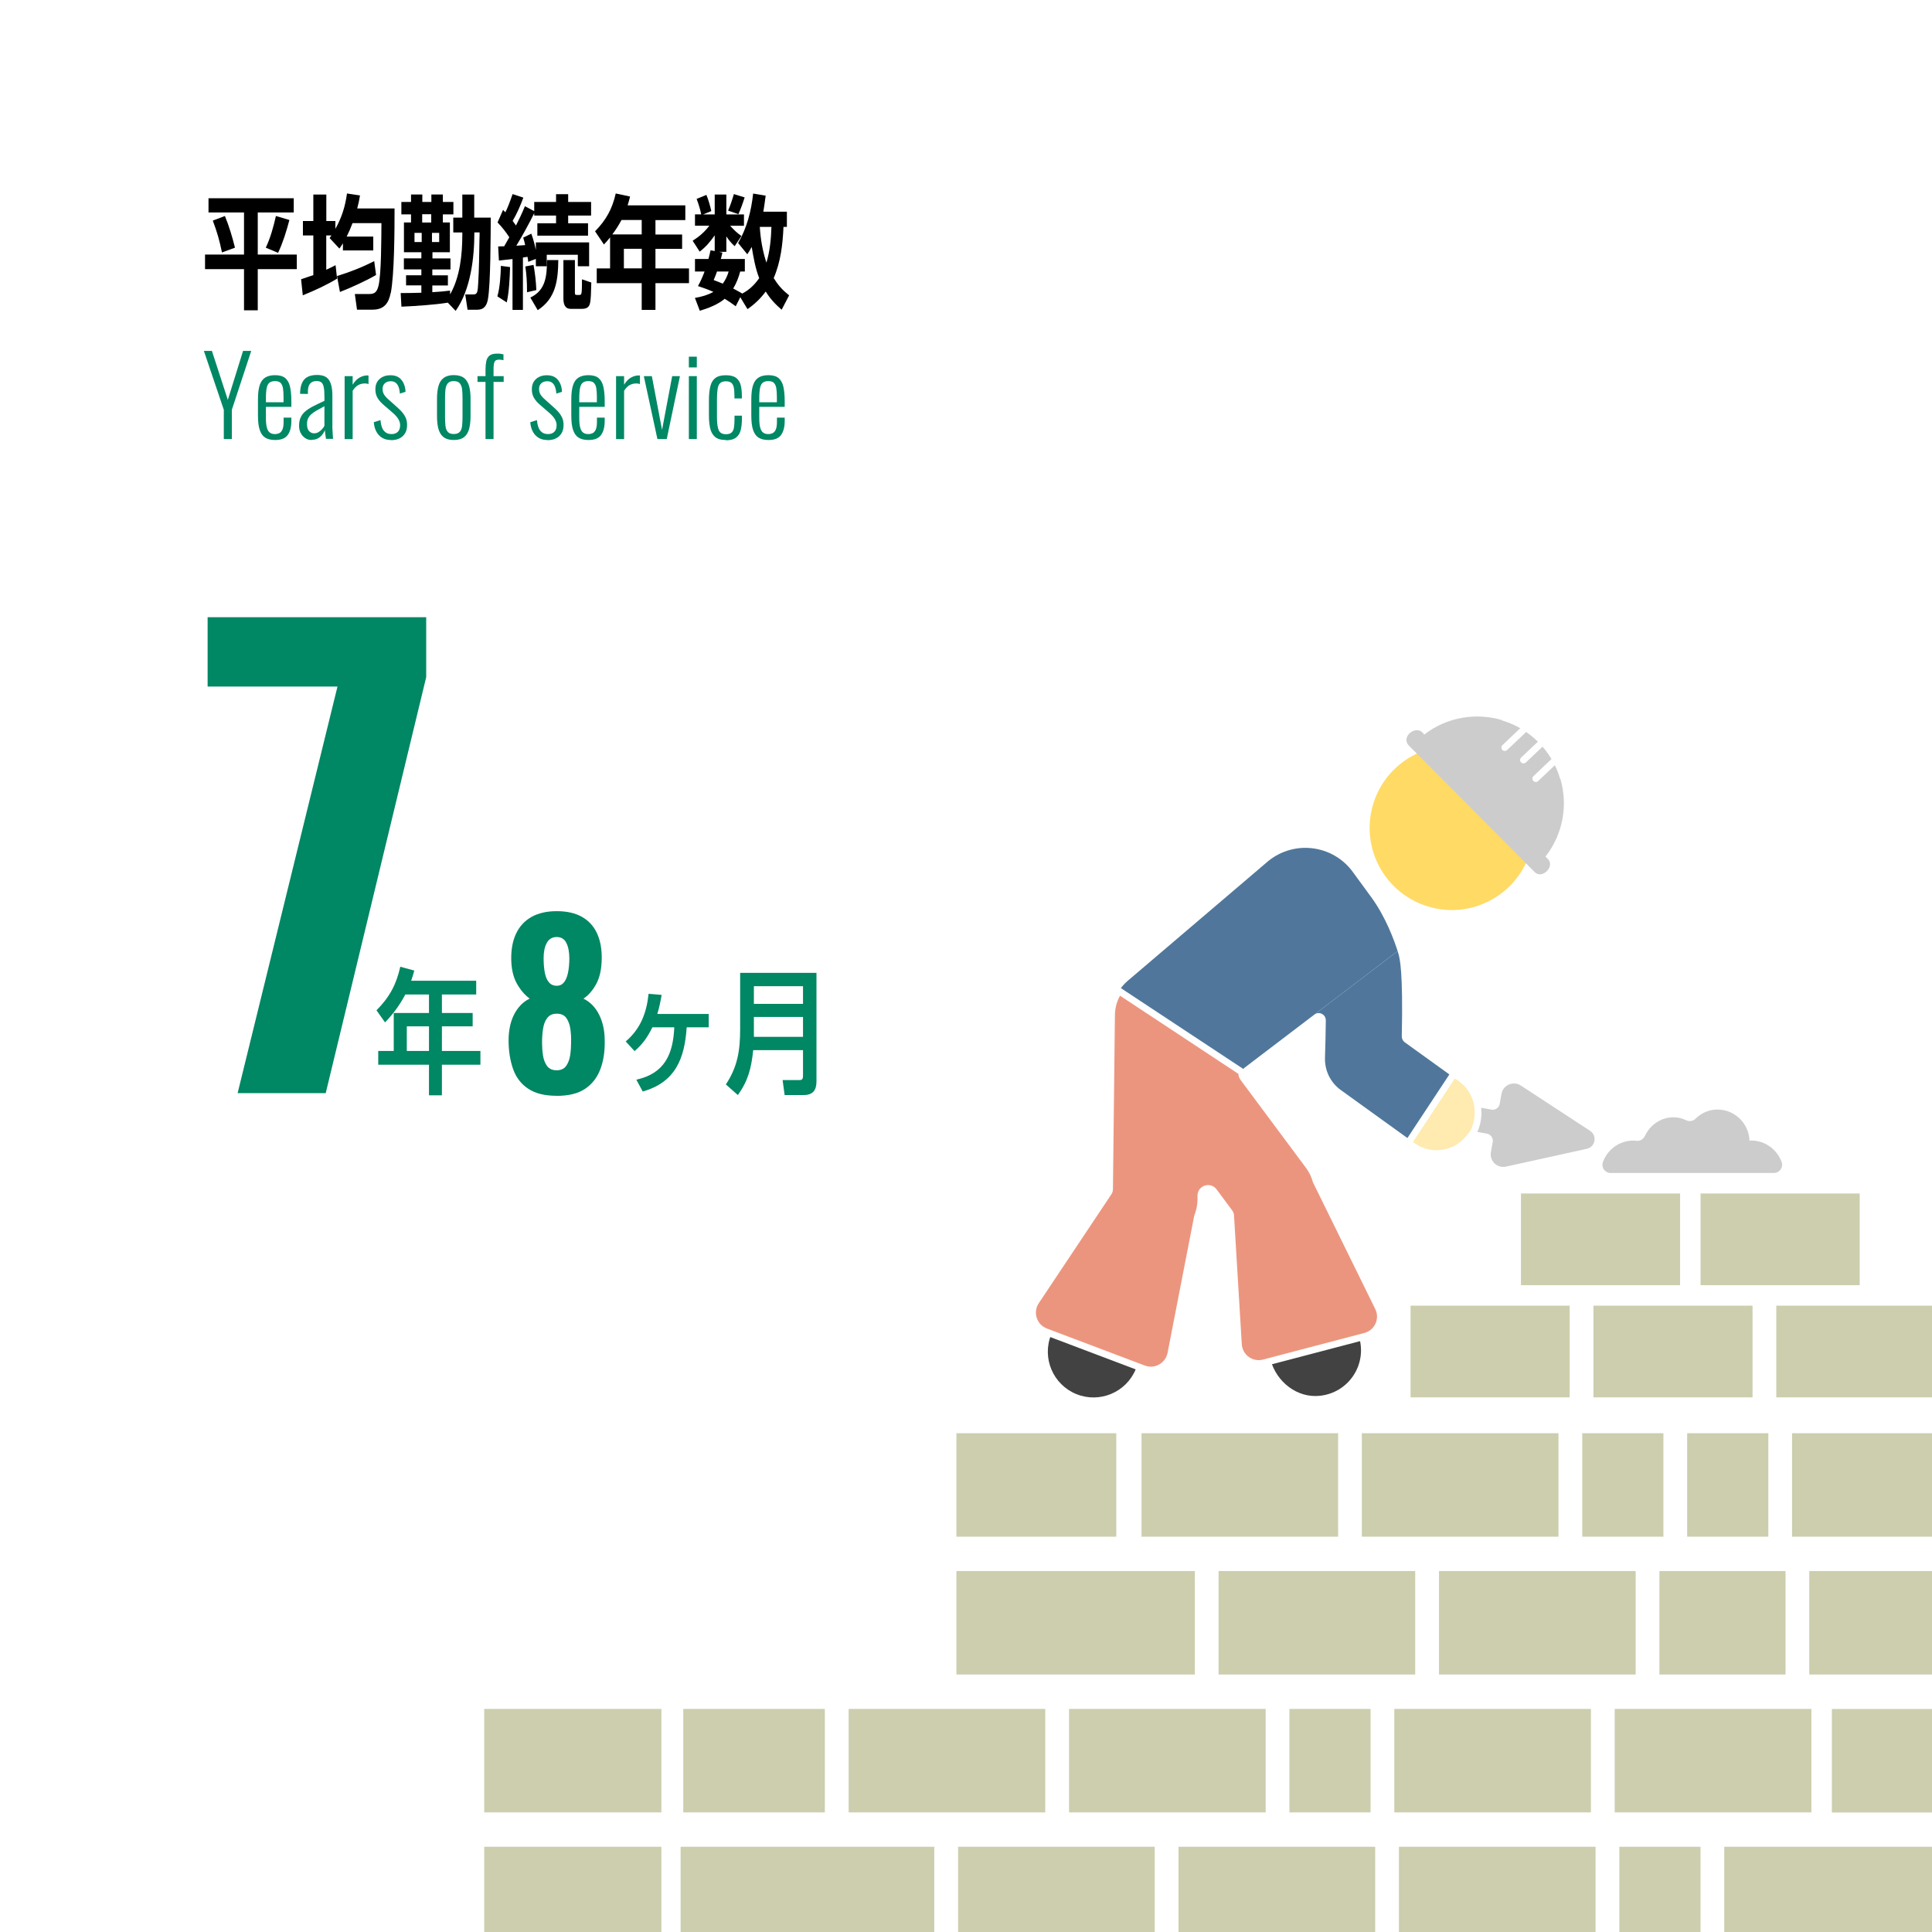 <?xml version="1.0" encoding="UTF-8"?>
<svg id="_レイヤー_1" data-name="レイヤー_1" xmlns="http://www.w3.org/2000/svg" width="284" height="284" xmlns:xlink="http://www.w3.org/1999/xlink" version="1.1" viewBox="0 0 284 284">
  <!-- Generator: Adobe Illustrator 29.0.0, SVG Export Plug-In . SVG Version: 2.1.0 Build 186)  -->
  <defs>
    <style>
      .st0, .st1, .st2, .st3 {
        fill: none;
      }

      .st4 {
        fill: #ccceae;
      }

      .st5 {
        fill: #50779b;
      }

      .st6 {
        fill: #ccc;
      }

      .st7 {
        fill: #ffeaaf;
      }

      .st8 {
        fill: #fff;
      }

      .st9 {
        fill: #ec957e;
      }

      .st1 {
        stroke-width: 2px;
      }

      .st1, .st2, .st3 {
        stroke: #fff;
      }

      .st10 {
        fill: #424242;
      }

      .st2 {
        stroke-linecap: round;
        stroke-miterlimit: 10;
      }

      .st11 {
        fill: #008764;
      }

      .st12 {
        clip-path: url(#clippath);
      }

      .st13 {
        fill: #ffda65;
      }
    </style>
    <clipPath id="clippath">
      <rect class="st0" width="284" height="284"/>
    </clipPath>
  </defs>
  <rect class="st8" width="284" height="284"/>
  <g>
    <path class="st11" d="M32.9,64.54v-4.3l-2.93-8.66h1.18l2.34,7.2,2.24-7.2h1.2l-2.85,8.66v4.3h-1.18Z"/>
    <path class="st11" d="M40.42,64.68c-.58,0-1.05-.12-1.42-.34-.37-.23-.64-.61-.82-1.14s-.26-1.24-.26-2.13v-2.34c0-.92.09-1.63.27-2.15.18-.52.46-.88.83-1.1s.84-.33,1.41-.33c.65,0,1.15.14,1.49.42.34.28.58.7.71,1.26.13.56.2,1.28.2,2.15v.83h-3.74v1.62c0,.6.04,1.07.14,1.42.09.35.23.59.43.74s.45.22.76.22c.24,0,.45-.05.64-.14.19-.09.34-.27.46-.53.11-.26.17-.63.17-1.11v-.64h1.14v.51c0,.84-.17,1.52-.52,2.02-.35.51-.97.76-1.88.76ZM39.09,59.13h2.59v-.77c0-.49-.03-.91-.08-1.26-.05-.35-.17-.61-.34-.8-.18-.19-.46-.28-.84-.28-.32,0-.58.07-.78.21s-.34.39-.42.74c-.09.36-.13.87-.13,1.53v.62Z"/>
    <path class="st11" d="M45.82,64.68c-.36,0-.68-.09-.96-.28s-.5-.44-.66-.75-.24-.66-.24-1.03c0-.47.07-.87.21-1.2.14-.33.35-.63.64-.89.29-.26.67-.52,1.15-.77.48-.25,1.06-.53,1.73-.84v-.66c0-.57-.03-1.01-.1-1.34-.06-.33-.18-.56-.34-.7-.17-.14-.4-.21-.71-.21-.23,0-.45.05-.65.14-.2.1-.35.26-.46.49-.11.23-.17.55-.17.95v.32l-1.15-.02c.01-.94.21-1.63.6-2.09.39-.45,1.02-.68,1.9-.68s1.42.25,1.75.74.5,1.27.5,2.31v4.5c0,.16,0,.37.02.62s.02.49.04.71c.02.22.03.39.04.51h-1.04c-.03-.2-.07-.43-.1-.68-.04-.25-.06-.45-.07-.6-.13.37-.36.7-.69.99-.33.29-.74.43-1.23.43ZM46.21,63.69c.23,0,.45-.06.63-.18s.35-.26.5-.42c.15-.17.27-.33.35-.5v-2.88c-.45.24-.83.45-1.16.64-.33.19-.59.38-.79.56s-.35.39-.46.62-.15.5-.15.81c0,.49.11.84.32,1.05.21.21.46.31.75.31Z"/>
    <path class="st11" d="M50.66,64.54v-9.25h1.18v1.26c.3-.49.64-.84,1.02-1.05s.75-.31,1.1-.31h.1s.07,0,.11.02v1.25c-.08-.03-.17-.06-.27-.07-.11-.02-.21-.02-.3-.02-.36,0-.69.09-.98.26-.29.17-.55.44-.78.82v7.1h-1.18Z"/>
    <path class="st11" d="M57.46,64.68c-.74,0-1.32-.24-1.76-.71-.44-.47-.69-1.11-.75-1.91l.98-.3c.06.71.23,1.24.5,1.56s.64.49,1.12.49c.41,0,.72-.12.94-.34.22-.23.33-.55.33-.97,0-.3-.09-.6-.27-.9-.18-.3-.46-.62-.85-.95l-1.26-1.09c-.42-.35-.73-.7-.94-1.06-.21-.35-.32-.77-.32-1.26,0-.45.09-.82.28-1.13.19-.3.45-.54.78-.7.33-.17.71-.25,1.15-.25.71,0,1.26.23,1.62.68.37.45.57,1.04.6,1.75l-.83.27c-.03-.42-.1-.76-.21-1.03-.11-.27-.26-.47-.45-.6-.19-.13-.42-.19-.69-.19-.35,0-.64.1-.86.3s-.33.47-.33.82c0,.28.05.52.16.74.11.21.3.45.59.72l1.31,1.17c.26.22.5.46.74.72.23.26.43.54.58.86s.22.69.22,1.11c0,.48-.1.88-.3,1.21-.2.33-.47.58-.82.75-.35.18-.77.26-1.25.26Z"/>
    <path class="st11" d="M66.7,64.68c-.63,0-1.12-.14-1.48-.41-.36-.27-.61-.67-.76-1.18-.15-.52-.22-1.15-.22-1.9v-2.56c0-.75.07-1.38.22-1.9s.4-.91.76-1.18c.36-.27.85-.41,1.48-.41s1.15.14,1.5.41c.35.27.6.67.75,1.18s.22,1.15.22,1.9v2.56c0,.75-.08,1.38-.22,1.9-.15.52-.4.91-.75,1.18-.35.27-.85.41-1.5.41ZM66.7,63.8c.41,0,.7-.11.89-.32.19-.21.3-.51.34-.9.04-.39.06-.83.06-1.32v-2.69c0-.5-.02-.94-.06-1.32-.04-.38-.16-.68-.34-.9s-.48-.33-.89-.33-.7.11-.88.33-.29.52-.34.9c-.04.38-.06.82-.06,1.32v2.69c0,.49.02.93.06,1.32.04.39.15.69.34.9.18.21.47.32.88.32Z"/>
    <path class="st11" d="M71.37,64.54v-8.4h-1.18v-.85h1.18v-.96c0-.46.04-.86.11-1.22.07-.35.23-.63.47-.83.24-.2.61-.3,1.11-.3.17,0,.33,0,.49.02.16.02.31.05.46.09v.86c-.1-.02-.21-.04-.33-.06-.12-.02-.23-.02-.33-.02-.35,0-.57.11-.66.33-.09.22-.14.56-.14,1.02v1.07h1.49v.85h-1.49v8.4h-1.18Z"/>
    <path class="st11" d="M80.46,64.68c-.74,0-1.32-.24-1.76-.71-.44-.47-.69-1.11-.75-1.91l.98-.3c.06.71.23,1.24.5,1.56s.64.49,1.12.49c.41,0,.72-.12.94-.34.22-.23.33-.55.33-.97,0-.3-.09-.6-.27-.9-.18-.3-.46-.62-.85-.95l-1.26-1.09c-.42-.35-.73-.7-.94-1.06-.21-.35-.32-.77-.32-1.26,0-.45.09-.82.28-1.13.19-.3.45-.54.78-.7.33-.17.71-.25,1.15-.25.71,0,1.26.23,1.62.68.37.45.57,1.04.6,1.75l-.83.27c-.03-.42-.1-.76-.21-1.03-.11-.27-.26-.47-.45-.6-.19-.13-.42-.19-.69-.19-.35,0-.64.1-.86.3s-.33.47-.33.82c0,.28.05.52.16.74.11.21.3.45.59.72l1.31,1.17c.26.22.5.46.74.72.23.26.43.54.58.86s.22.69.22,1.11c0,.48-.1.88-.3,1.21-.2.33-.47.58-.82.75-.35.18-.77.26-1.25.26Z"/>
    <path class="st11" d="M86.48,64.68c-.58,0-1.05-.12-1.42-.34-.37-.23-.64-.61-.82-1.14-.18-.53-.26-1.24-.26-2.13v-2.34c0-.92.09-1.63.27-2.15.18-.52.46-.88.83-1.1.37-.22.84-.33,1.41-.33.65,0,1.15.14,1.49.42.34.28.58.7.71,1.26s.2,1.28.2,2.15v.83h-3.74v1.62c0,.6.04,1.07.14,1.42.09.35.23.59.43.74.2.15.45.22.76.22.23,0,.45-.05.64-.14.19-.09.34-.27.46-.53.11-.26.17-.63.17-1.11v-.64h1.14v.51c0,.84-.17,1.52-.52,2.02-.35.51-.97.76-1.88.76ZM85.15,59.13h2.59v-.77c0-.49-.03-.91-.08-1.26-.05-.35-.17-.61-.34-.8s-.46-.28-.84-.28c-.32,0-.58.07-.78.21s-.34.39-.42.74-.13.87-.13,1.53v.62Z"/>
    <path class="st11" d="M90.56,64.54v-9.25h1.18v1.26c.3-.49.64-.84,1.02-1.05.38-.21.75-.31,1.1-.31h.1s.07,0,.11.02v1.25c-.07-.03-.17-.06-.27-.07-.11-.02-.21-.02-.3-.02-.36,0-.69.09-.98.26-.29.17-.55.44-.78.82v7.1h-1.18Z"/>
    <path class="st11" d="M96.64,64.54l-2-9.25h1.18l1.5,7.9,1.49-7.9h1.14l-1.94,9.25h-1.38Z"/>
    <path class="st11" d="M101.26,54.01v-1.58h1.17v1.58h-1.17ZM101.26,64.54v-9.25h1.17v9.25h-1.17Z"/>
    <path class="st11" d="M106.7,64.68c-.73,0-1.26-.16-1.62-.48-.35-.32-.58-.75-.7-1.3s-.17-1.17-.17-1.86v-2.16c0-.85.07-1.55.21-2.1s.39-.96.74-1.22c.36-.27.87-.4,1.53-.4s1.15.12,1.49.37c.34.25.57.59.69,1.04.12.45.18.96.18,1.55v.45h-1.09v-.45c0-.54-.04-.97-.12-1.26-.08-.3-.21-.51-.4-.63-.19-.12-.43-.18-.74-.18-.36,0-.64.09-.83.26-.19.17-.32.45-.38.84-.06.39-.1.91-.1,1.56v2.59c0,.93.09,1.58.27,1.96.18.38.53.57,1.06.57.36,0,.63-.08.82-.25.18-.17.3-.41.35-.74.05-.33.08-.74.08-1.23v-.51h1.09v.45c0,.62-.06,1.17-.17,1.64s-.34.85-.68,1.12c-.34.27-.84.41-1.5.41Z"/>
    <path class="st11" d="M112.94,64.68c-.58,0-1.05-.12-1.42-.34-.37-.23-.64-.61-.82-1.14-.18-.53-.26-1.24-.26-2.13v-2.34c0-.92.09-1.63.27-2.15.18-.52.46-.88.83-1.1.37-.22.84-.33,1.41-.33.65,0,1.15.14,1.49.42.34.28.58.7.71,1.26s.2,1.28.2,2.15v.83h-3.74v1.62c0,.6.04,1.07.14,1.42.09.35.23.59.43.74.2.15.45.22.76.22.23,0,.45-.05.64-.14.19-.09.34-.27.46-.53.11-.26.17-.63.17-1.11v-.64h1.14v.51c0,.84-.17,1.52-.52,2.02-.35.51-.97.76-1.88.76ZM111.61,59.13h2.59v-.77c0-.49-.03-.91-.08-1.26-.05-.35-.17-.61-.34-.8s-.46-.28-.84-.28c-.32,0-.58.07-.78.21s-.34.39-.42.74-.13.87-.13,1.53v.62Z"/>
  </g>
  <g>
    <path d="M37.89,37.42h5.74v2.14h-5.74v6.05h-2.02v-6.05h-5.73v-2.14h5.73v-6.19h-5.22v-2.09h12.53v2.09h-5.29v6.19ZM34.54,36.41l-1.91.7c-.38-1.82-.7-2.95-1.35-4.68l1.78-.68c.61,1.48,1.1,3.12,1.48,4.66ZM40.89,37.17l-1.82-.76c.7-1.48,1.13-3.08,1.49-4.66l1.98.59c-.43,1.64-.94,3.28-1.66,4.83Z"/>
    <path d="M57.42,43.09c-.29,1.51-.99,2.43-2.65,2.43h-2.29l-.32-2.3h2.11c.85,0,1.13-.34,1.35-1.13.45-1.66.43-7.29.45-9.29h-4.25c-.27.72-.52,1.3-.86,1.98h3.91v2.03h-4.46v-1.04c-.16.27-.34.52-.52.77l-1.44-1.55c.09-.13.18-.25.27-.38h-.76v5.04c.47-.22.92-.43,1.37-.67l.22,1.98c-1.6.97-3.31,1.75-5.04,2.45l-.25-2.36c.61-.2,1.21-.4,1.8-.61v-5.83h-1.53v-2.12h1.53v-3.89h1.91v3.89h1.33v1.15c.95-1.69,1.44-3.28,1.71-5.2l1.91.29c-.11.67-.23,1.26-.41,1.91h5.49c0,3.13-.02,9.69-.56,12.46ZM55.01,38.39l.27,2.03c-1.4.83-3.78,1.91-5.31,2.5l-.43-2.34c1.87-.58,3.73-1.3,5.47-2.2Z"/>
    <path d="M63.55,37.99h2.67v1.62h-2.67v.86h2.29v1.49h-2.29v.99c.88-.04,1.75-.13,2.61-.23v.56c1.46-2.54,1.8-5.87,1.8-8.77v-.34h-1.33v-2.18h1.33v-3.39h1.75v3.39h2.43c-.02,2.66-.02,9.72-.41,11.96-.16.92-.54,1.58-1.58,1.58h-1.42l-.34-2.25h1.21c.59,0,.63-.4.7-1.75.13-2.11.14-4.23.18-6.34.02-.34.02-.68.02-1.03h-.77c0,3.76-.54,8.39-2.75,11.54l-1.15-1.21c-1.98.32-4.79.5-6.82.59l-.11-2c1.01,0,2.04-.02,3.04-.05v-1.08h-2.25v-1.49h2.25v-.86h-2.57v-1.62h2.57v-.9h-2.56v-4.38h1.04v-1.19h-1.42v-1.82h1.42v-1.1h1.66v1.1h1.33v-1.1h1.69v1.1h1.55v1.82h-1.55v1.19h1.03v4.38h-2.56v.9ZM61.99,34.23h-1.06v1.35h1.06v-1.35ZM62.06,31.49v1.22h1.33v-1.22h-1.33ZM64.56,35.58v-1.35h-1.06v1.35h1.06Z"/>
    <path d="M74.5,44.46l-1.39-.9c.38-1.26.49-3.13.52-4.48l1.35.18c-.05,1.62-.14,3.64-.49,5.2ZM77.18,30.32l1.35.72v-1.35h3.21v-1.15h1.78v1.15h3.37v2h-3.37v1.13h2.92v1.82h-7.45v-1.82h2.75v-1.13h-3.21v-.36c-.68,1.4-1.8,3.44-2.63,4.79.43-.02.86-.05,1.3-.09-.07-.38-.18-.74-.29-1.1l1.19-.58c.29.79.49,1.55.67,2.38v-1.1h7.83v3.51h-1.66v-1.69h-4.57v1.69h-1.6v-1.08l-1.12.43c-.02-.25-.05-.49-.11-.74-.22.04-.45.07-.67.11v7.69h-1.53v-7.47c-.67.07-1.33.14-2,.22l-.11-2.07c.29-.02.59-.02.88-.02.25-.45.5-.88.76-1.33-.52-.81-1.06-1.48-1.73-2.18l.81-1.85c.13.13.23.23.34.36.32-.63.7-1.62,1.06-2.68l1.58.52c-.43,1.19-.94,2.34-1.57,3.42.16.23.32.45.49.68.47-.92.92-1.87,1.31-2.83ZM78.84,42.64l-1.37.32v-.31c0-1.15-.07-2.32-.25-3.48l1.21-.23c.22,1.24.36,2.45.41,3.69ZM79.04,45.59l-1.08-1.85c2.3-1.08,2.43-3.24,2.45-5.51h1.66c-.04,2.95-.34,5.62-3.02,7.36ZM84.51,42.96c0,.29,0,.4.29.4h.32c.23,0,.34-.04.38-.43.04-.34.05-1.17.05-1.87l1.37.47c-.04,1.4-.05,2.48-.2,3.08-.13.54-.49.79-1.17.79h-1.67c-.9,0-1.06-.81-1.06-1.53v-5.64h1.69v4.74Z"/>
    <path d="M96.35,34.47h3.92v2.11h-3.92v2.88h4.93v2.16h-4.93v3.93h-2.02v-3.93h-6.61v-2.16h1.96v-4.56c-.29.36-.58.7-.9,1.04l-1.31-1.94c1.62-1.64,2.54-3.31,3.04-5.56l2.11.45c-.11.43-.22.86-.36,1.3h8.48v2.16h-4.39v2.12ZM91.36,32.34c-.45.83-.81,1.39-1.35,2.12h4.32v-2.12h-2.97ZM91.71,36.57v2.88h2.63v-2.88h-2.63Z"/>
    <path d="M109,34.68l-1.01,1.51c-.5-.47-.83-.86-1.22-1.44v2.27h-1.08l.5.11c-.07.31-.14.63-.23.94h3.53v1.84h-.68c-.23.86-.56,1.73-1.03,2.5.32.16.97.54,1.3.72l-.02.05c1.08-.56,1.84-1.3,2.54-2.29-.56-1.42-.85-3.1-1.1-4.59-.2.38-.41.72-.65,1.08l-1.35-1.66c1.31-2.23,1.93-4.72,2.21-7.27l1.84.31c-.11.79-.2,1.57-.34,2.36h3.46v2.23h-.5c-.11,2.56-.41,5.15-1.44,7.53.68,1.08,1.26,1.73,2.27,2.54l-1.1,2.11c-.9-.77-1.73-1.66-2.34-2.68-.76,1.04-1.64,1.87-2.68,2.59l-1.06-1.75-.67,1.33c-.5-.38-1.08-.77-1.62-1.1-.97.83-2.43,1.4-3.66,1.76l-.72-1.89c.99-.16,1.82-.4,2.72-.88-.67-.31-1.57-.63-2.27-.86.41-.74.68-1.35.97-2.14h-1.41v-1.84h1.98c.11-.41.22-.85.31-1.28l.61.11v-2.3c-.7.97-1.26,1.66-2.21,2.39l-1.03-1.6c.97-.61,1.76-1.3,2.45-2.21h-2.11v-1.67h.92c-.18-.81-.38-1.51-.68-2.27l1.44-.59c.31.77.54,1.57.72,2.38l-1.21.49h1.71v-2.92h1.71v2.92h2.59v1.67h-2.03c.54.59,1.01,1.06,1.67,1.51ZM106.25,41.69c.4-.54.68-1.15.86-1.78h-1.71c-.14.43-.32.85-.49,1.26.45.16.88.34,1.33.52ZM108.54,31.48l-1.51-.52c.32-.74.63-1.66.85-2.43l1.58.49c-.23.74-.59,1.76-.92,2.47ZM113.4,33.35h-1.71c.11,1.82.41,3.53.97,5.26.52-1.71.68-3.46.74-5.26Z"/>
  </g>
  <path class="st11" d="M34.93,160.69l14.68-59.77h-19.09v-10.19h32.13v8.81l-14.77,61.15h-12.96Z"/>
  <path class="st11" d="M81.83,161.08c-1.74,0-3.13-.34-4.17-1.03-1.04-.68-1.79-1.65-2.23-2.89s-.67-2.65-.67-4.24c0-.72.07-1.39.2-2.02.13-.63.33-1.21.59-1.73.26-.52.58-.98.96-1.39.38-.4.83-.73,1.35-.99-.72-.52-1.34-1.25-1.88-2.2-.53-.95-.81-2.15-.83-3.6-.02-1.46.22-2.71.72-3.77.5-1.05,1.25-1.86,2.25-2.43,1-.56,2.24-.85,3.72-.85s2.74.28,3.73.85c.99.57,1.72,1.38,2.2,2.43.48,1.05.71,2.31.68,3.77-.02,1.48-.29,2.69-.8,3.64-.51.95-1.14,1.67-1.88,2.17.52.26.97.59,1.35.99.38.4.7.86.96,1.39.26.52.46,1.1.6,1.73.14.63.21,1.3.21,2.02.04,1.59-.17,3-.64,4.24-.47,1.24-1.22,2.2-2.25,2.89s-2.43,1.03-4.19,1.03ZM81.83,157.33c.63,0,1.1-.22,1.4-.65.3-.43.5-.97.59-1.6s.13-1.24.13-1.83c.02-.7-.02-1.37-.11-2.02-.1-.65-.3-1.18-.6-1.6-.3-.41-.77-.62-1.4-.62s-1.07.21-1.39.62c-.32.41-.52.94-.62,1.58-.1.64-.15,1.32-.15,2.04,0,.59.04,1.2.13,1.84.09.64.29,1.17.6,1.6s.79.64,1.42.64ZM81.83,144.91c.43,0,.79-.16,1.06-.49.27-.33.47-.79.6-1.4.13-.61.2-1.33.2-2.15,0-.93-.15-1.69-.44-2.27-.29-.58-.77-.86-1.42-.86s-1.14.29-1.45.86c-.32.58-.47,1.32-.47,2.23,0,.83.06,1.55.18,2.17.12.62.33,1.09.62,1.42.29.33.67.49,1.12.49Z"/>
  <path class="st11" d="M64.96,148.91h4.52v1.96h-4.52v3.62h5.66v2.02h-5.66v4.5h-1.9v-4.5h-7.46v-2.02h2.28v-5.58h5.18v-2.72h-3.48c-.8,1.52-1.78,2.86-2.98,4.1l-1.26-1.78c1.9-1.9,2.92-3.78,3.5-6.4l2.06.56c-.14.5-.28,1-.46,1.5h9.56v2.02h-5.04v2.72ZM59.8,150.87v3.62h3.26v-3.62h-3.26Z"/>
  <g>
    <path class="st11" d="M94.48,160.45l-.94-1.74c4.18-.92,5.4-3.76,5.58-7.7h-3.22c-.74,1.48-1.36,2.4-2.62,3.5l-1.3-1.42c2.18-1.86,3.06-4.18,3.36-7l1.92.16c-.16.92-.36,1.92-.64,2.8h7.56v1.96h-3.24c-.3,4.6-1.66,8.08-6.46,9.44Z"/>
    <path class="st11" d="M110.72,154.37c-.28,2.62-.72,4.46-2.26,6.6l-1.76-1.56c1.74-2.62,2.1-5.04,2.1-8.12v-8.28h11.22v15.96c0,1.3-.54,2-1.88,2h-2.8l-.3-2.2h2.5c.5,0,.5-.34.5-.78v-3.62h-7.32ZM118.04,144.97h-7.22v2.6h7.22v-2.6ZM118.04,149.49h-7.22v2.92h7.22v-2.92Z"/>
  </g>
  <g class="st12">
    <g>
      <path class="st6" d="M233.26,168.87l-11.88,2.62c-1.29.29-2.46-.84-2.22-2.14l.27-1.48c.1-.57-.28-1.11-.85-1.22l-2.01-.37c-.31-.05-.62.04-.85.23.78-1.12,1.09-3.03.56-4.74.02.06.04.13.06.19.11.4.42.7.82.77l2.07.38c.57.11,1.12-.27,1.22-.84l.27-1.48c.24-1.3,1.73-1.94,2.84-1.22l10.18,6.66c1.08.71.78,2.36-.48,2.64Z"/>
      <path class="st5" d="M213.86,158.52l-6.17,9.35-10.6-7.64c-1.51-1.09-2.38-2.86-2.32-4.73.06-1.77.1-3.71.12-5.52,0-.87-.98-1.37-1.68-.84l12.24-9.33c.05.17.1.32.13.44.17.63.69,2.41.48,12.08-.01.35.15.67.43.88l7.37,5.31Z"/>
      <path class="st5" d="M205.45,139.81l-12.24,9.33-10.26,7.81c-.21.17-.35.4-.39.64l-18.08-11.94c.36-.55.8-1.05,1.3-1.48l20.35-17.34c1.81-1.62,4.24-2.41,6.66-2.15,2.42.25,4.63,1.52,6.06,3.48l2.69,3.68c2.19,2.98,3.43,6.47,3.91,7.97Z"/>
      <line class="st0" x1="182.95" y1="156.95" x2="193.21" y2="149.14"/>
      <g>
        <path class="st1" d="M215.94,166.51c-.08.07-.16.14-.22.23,0,.01,0,.01,0,.01-.06.09-.13.18-.21.26-1.56,1.94-4.2,2.57-6.43,1.66-.41-.17-.8-.38-1.17-.65l-.21-.15,6.17-9.35.58.42c.67.48,1.21,1.09,1.59,1.76.2.34.35.7.47,1.07.53,1.71.22,3.62-.56,4.74Z"/>
        <path class="st7" d="M215.94,166.51c-.08.07-.16.14-.22.23,0,.01,0,.01,0,.01-.06.09-.13.18-.21.26-1.56,1.94-4.2,2.57-6.43,1.66-.41-.17-.8-.38-1.17-.65l-.21-.15,6.17-9.35.58.42c.67.48,1.21,1.09,1.59,1.76.2.34.35.7.47,1.07.53,1.71.22,3.62-.56,4.74Z"/>
      </g>
      <path class="st13" d="M210.67,133.46c6.49,1.51,12.98-2.53,14.49-9.02,1.51-6.49-2.53-12.98-9.02-14.49-6.49-1.51-12.98,2.53-14.49,9.02-1.51,6.49,2.53,12.97,9.02,14.48Z"/>
      <path class="st6" d="M236.75,172.42h24.01c.81,0,1.41-.79,1.15-1.56-.65-1.87-2.42-3.21-4.51-3.21-.08,0-.14.04-.22.04-.1-2.55-2.16-4.59-4.73-4.59-1.27,0-2.39.53-3.22,1.36-.36.36-.91.43-1.38.21-.56-.27-1.17-.43-1.83-.43-1.89,0-3.47,1.13-4.22,2.74-.23.48-.73.79-1.25.71-.14-.02-.28-.03-.43-.03-2.09,0-3.86,1.34-4.51,3.21-.26.77.34,1.56,1.15,1.56Z"/>
      <g>
        <rect class="st4" x="207.35" y="191.93" width="23.39" height="13.48"/>
        <rect class="st4" x="234.23" y="191.93" width="23.39" height="13.48"/>
        <rect class="st4" x="261.11" y="191.93" width="23.39" height="13.48"/>
        <rect class="st4" x="223.58" y="175.44" width="23.39" height="13.48"/>
        <rect class="st4" x="249.98" y="175.44" width="23.39" height="13.48"/>
        <rect class="st4" x="167.8" y="210.68" width="28.9" height="15.21"/>
        <rect class="st4" x="248.01" y="210.68" width="11.93" height="15.21"/>
        <rect class="st4" x="200.19" y="210.68" width="28.9" height="15.21"/>
        <rect class="st4" x="232.59" y="210.68" width="11.93" height="15.21"/>
        <rect class="st4" x="205.64" y="271.47" width="28.9" height="15.21"/>
        <rect class="st4" x="238.04" y="271.47" width="11.93" height="15.21"/>
        <rect class="st4" x="179.13" y="230.94" width="28.9" height="15.21"/>
        <rect class="st4" x="211.53" y="230.94" width="28.91" height="15.21"/>
        <rect class="st4" x="124.75" y="251.21" width="28.9" height="15.21"/>
        <rect class="st4" x="157.15" y="251.21" width="28.9" height="15.21"/>
        <rect class="st4" x="189.54" y="251.21" width="11.93" height="15.21"/>
        <rect class="st4" x="140.84" y="271.47" width="28.9" height="15.21"/>
        <rect class="st4" x="173.24" y="271.47" width="28.91" height="15.21"/>
        <rect class="st4" x="204.96" y="251.21" width="28.9" height="15.21"/>
        <rect class="st4" x="237.36" y="251.21" width="28.91" height="15.21"/>
        <rect class="st4" x="253.46" y="271.47" width="31.04" height="15.21"/>
        <rect class="st4" x="269.28" y="251.22" width="15.21" height="15.21"/>
        <rect class="st4" x="265.96" y="230.94" width="18.54" height="15.21"/>
        <rect class="st4" x="243.93" y="230.94" width="18.54" height="15.21"/>
        <rect class="st4" x="263.43" y="210.68" width="21.07" height="15.21"/>
        <rect class="st4" x="140.59" y="230.94" width="35.05" height="15.21"/>
        <rect class="st4" x="100.44" y="251.21" width="20.81" height="15.21"/>
        <rect class="st4" x="71.18" y="251.21" width="26.04" height="15.21"/>
        <rect class="st4" x="140.59" y="210.68" width="23.5" height="15.21"/>
        <rect class="st4" x="71.18" y="271.47" width="26.04" height="15.21"/>
        <rect class="st4" x="100.05" y="271.47" width="37.29" height="15.21"/>
      </g>
      <g>
        <path class="st6" d="M227.52,126.26c1.13,1.09-.85,3.06-1.94,1.92,0,0-18.51-18.61-18.51-18.61-1.23-1.39,1.33-3.24,2.28-1.58,3.32-2.58,7.61-3.28,11.47-2.13l-.04.04c4.08,1.18,7.38,4.51,8.56,8.6l.03-.03c1.14,3.86.4,8.14-2.19,11.45l.34.34Z"/>
        <path class="st6" d="M222.6,107.41c.71.37,1.37.81,1.99,1.35l-.03.03c-.61-.52-1.28-.97-2-1.34l.04-.04Z"/>
        <path class="st6" d="M227.41,112.25l-.03.03c-.38-.72-.83-1.39-1.34-2.01l.03-.03c.53.62.98,1.3,1.34,2.01Z"/>
      </g>
      <path class="st10" d="M194,205.18c-3.33.35-6.35-2.04-7.23-5.27l13-3.42.06.24c1.07,3.94-1.6,8.01-5.83,8.45Z"/>
      <path class="st10" d="M167.13,200.83l-.16.4c-1.4,3.44-5.31,5.09-8.75,3.7-3.44-1.4-5.09-5.32-3.7-8.75l.04-.1,12.57,4.75Z"/>
      <g>
        <path class="st9" d="M186.74,200.09l-.95.25c-1.83.48-3.64-.84-3.75-2.72l-1.15-19.05c-.03-.13-.09-.25-.17-.36l-2.29-3.08c-.6-.81-1.88-.39-1.9.61v.67c-.02.84-.19,1.67-.5,2.45l-3.91,20.11c-.36,1.82-2.27,2.89-4.01,2.23l-14.39-5.44c-1.8-.68-2.51-2.86-1.44-4.47l10.75-16.12c.05-.12.07-.25.07-.39l.29-25.54c0-1.28.4-2.53,1.09-3.58l18.08,11.94c-.06.28,0,.58.18.82l9.64,12.96c.5.67.87,1.43,1.09,2.24l9.14,18.59c.84,1.7-.1,3.74-1.93,4.22l-13.94,3.66Z"/>
        <path class="st3" d="M186.74,200.09l-.95.25c-1.83.48-3.64-.84-3.75-2.72l-1.15-19.05c-.03-.13-.09-.25-.17-.36l-2.29-3.08c-.6-.81-1.88-.39-1.9.61v.67c-.02.84-.19,1.67-.5,2.45l-3.91,20.11c-.36,1.82-2.27,2.89-4.01,2.23l-14.39-5.44c-1.8-.68-2.51-2.86-1.44-4.47l10.75-16.12c.05-.12.07-.25.07-.39l.29-25.54c0-1.28.4-2.53,1.09-3.58l18.08,11.94c-.06.28,0,.58.18.82l9.64,12.96c.5.67.87,1.43,1.09,2.24l9.14,18.59c.84,1.7-.1,3.74-1.93,4.22l-13.94,3.66Z"/>
      </g>
    </g>
  </g>
  <g>
    <line class="st2" x1="221.2" y1="109.89" x2="227.75" y2="103.68"/>
    <line class="st2" x1="223.95" y1="111.72" x2="229.56" y2="106.41"/>
    <line class="st2" x1="225.76" y1="114.45" x2="232.32" y2="108.24"/>
  </g>
</svg>